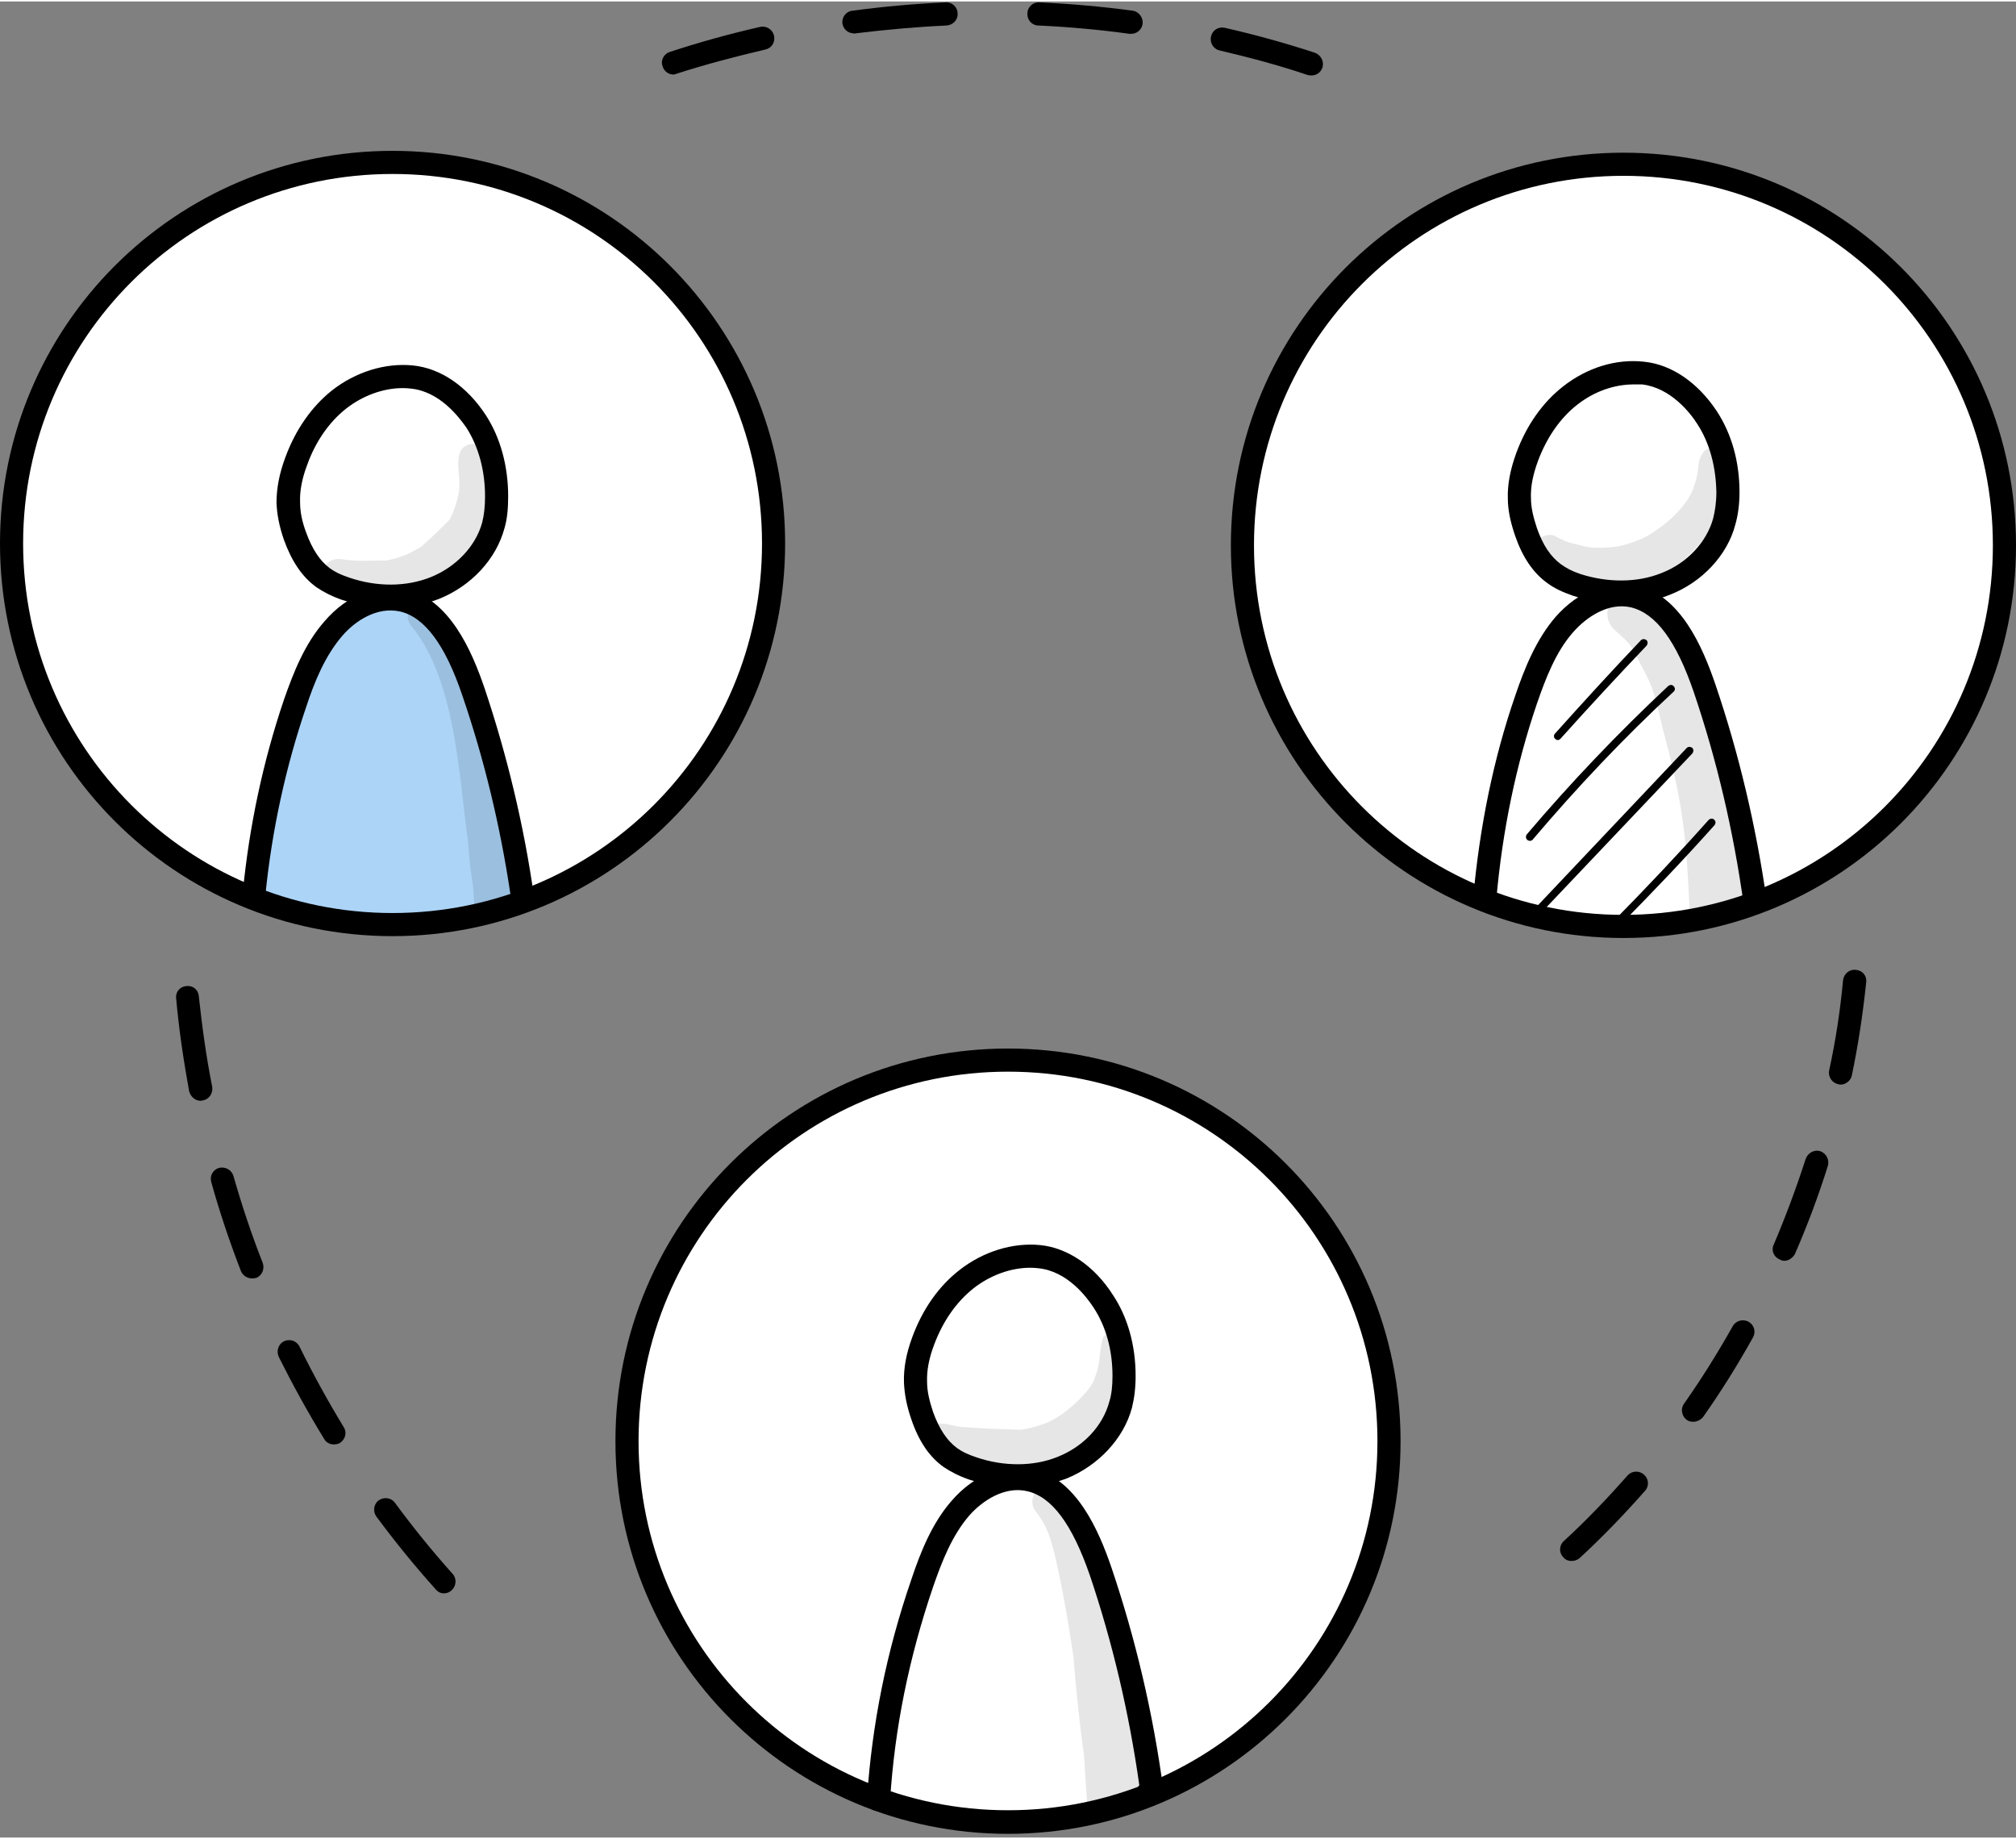 <?xml version="1.0"?>
<svg xmlns="http://www.w3.org/2000/svg" version="1.2" viewBox="0 0 436 397" width="250" height="228"><rect x="0" y="0" width="436" height="397" fill="#808080" stroke="none"/><style>.a{fill:#fff}.b{fill:#acd4f7}</style><g style="opacity:.1"/><g style="opacity:.1"/><g style="opacity:.1"/><g style="opacity:.1"/><g style="opacity:.1"/><g style="opacity:.1"/><g style="opacity:.1"/><g style="opacity:.1"/><g style="opacity:.1"/><g style="opacity:.1"/><g style="opacity:.1"/><g style="opacity:.1"/><g style="opacity:.1"/><g style="opacity:.1"/><g style="opacity:.1"/><g style="opacity:.1"/><g style="opacity:.1"/><g style="opacity:.1"/><g style="opacity:.1"/><g style="opacity:.1"/><g style="opacity:.1"/><g style="opacity:.1"/><g style="opacity:.1"/><g style="opacity:.1"/><g style="opacity:.1"/><g style="opacity:.1"/><g style="opacity:.1"/><g style="opacity:.1"/><g style="opacity:.1"/><g style="opacity:.1"/><g style="opacity:.1"/><g style="opacity:.1"/><g style="opacity:.1"/><g style="opacity:.1"/><g style="opacity:.1"/><g style="opacity:.1"/><g style="opacity:.1"/><g style="opacity:.1"/><g style="opacity:.1"/><g style="opacity:.1"/><g style="opacity:.1"/><g style="opacity:.1"/><g style="opacity:.1"/><g style="opacity:.1"/><g style="opacity:.1"/><g style="opacity:.1"/><g style="opacity:.1"/><g style="opacity:.1"/><g style="opacity:.1"/><g style="opacity:.1"/><g style="opacity:.1"/><g style="opacity:.1"/><g style="opacity:.1"/><g style="opacity:.1"/><g style="opacity:.1"/><g style="opacity:.1"/><g style="opacity:.1"/><g style="opacity:.1"/><g style="opacity:.1"/><g style="opacity:.1"/><g style="opacity:.1"/><g style="opacity:.1"/><g style="opacity:.1"/><g style="opacity:.1"/><g style="opacity:.1"/><g style="opacity:.1"/><g style="opacity:.1"/><g style="opacity:.1"/><g style="opacity:.1"/><g style="opacity:.1"/><g style="opacity:.1"/><g style="opacity:.1"/><g style="opacity:.1"/><g style="opacity:.1"/><g style="opacity:.1"/><g style="opacity:.1"/><g style="opacity:.1"/><g style="opacity:.1"/><g style="opacity:.1"/><g style="opacity:.1"/><g style="opacity:.1"/><g style="opacity:.1"/><g style="opacity:.1"/><g style="opacity:.1"/><g style="opacity:.1"/><g style="opacity:.1"/><g style="opacity:.1"/><g style="opacity:.1"/><g style="opacity:.1"/><g style="opacity:.1"/><g style="opacity:.1"/><g style="opacity:.1"/><g style="opacity:.1"/><g style="opacity:.1"/><g style="opacity:.1"/><g style="opacity:.1"/><g style="opacity:.1"/><g style="opacity:.1"/><g style="opacity:.1"/><g style="opacity:.1"/><g style="opacity:.1"/><path class="a" d="m217.2 394.5c-44.7 0-80.9-37.2-80.9-83.2 0-46 36.2-83.2 80.9-83.2 44.8 0 80.9 37.2 80.9 83.2 0 46-36.1 83.2-80.9 83.2z"/><g style="opacity:.1"><path d="m243.1 289.3c-0.7-2-3.6-2.1-4.6-0.3-1 3.9-0.3 5-1.8 8.8-0.6 2.3-5.8 7.4-9.6 9.2-0.7 0.4-5.2 2-7 1.8-6.4-0.2-7-0.2-12.4-0.6-1.7-0.2-3.3-0.9-5-0.7-3.8 0.3-4.2 6-0.5 7 5.1 1.1 8.6 3 11 3 5.2 0.5 10.8 0.7 15.6-1.7 5.5-3.1 9.7-8.4 12.4-14 1.1-3.8 2.6-8.6 1.9-12.5z"/></g><g style="opacity:.1"><path d="m232.4 359.7q-0.1-0.7-0.2-1.4c0.5 6.9 1.6 16.9 2.2 20.5 0.3 4.6 0.6 9.1 0.9 13.7q3.5-1.2 6.9-2.5 2-0.7 4-1.5c0.6-0.2 1.3-0.5 1.9-0.7q-0.1-0.3-0.1-0.6c-0.3-3.6-2.2-18.4-4.6-27.3-3-11.1-5.8-22.3-10.1-33.1q-0.8-1.7-1.9-3.2c-0.9-1-1.5-2.4-2.8-2.8-3.2-1.6-6.7 2.4-4.8 5.4 3.4 4.4 3.8 7.5 5.3 14.1 1.6 7.8 2.7 15 3.3 19.4z"/></g><path d="m190 391.3q-0.1 0-0.2 0c-1.4-0.1-2.4-1.3-2.3-2.7 1.1-16.2 4.2-31.7 9.6-47.4 2-6 4.5-12.2 8.7-17 4.9-5.7 11.6-8.3 17.4-7 9.6 2.2 14.4 13.3 17.2 21.5 5.2 15.4 9 31.5 11.2 48 0.2 1.2-0.5 2.3-1.6 2.7l-1 0.4c-1.3 0.4-2.7-0.3-3.2-1.6-0.3-0.9 0-1.9 0.6-2.5-2.2-15.6-5.8-30.9-10.7-45.4-3.8-11-8.2-17-13.6-18.2-4.8-1.1-9.6 2-12.5 5.3-3.7 4.3-5.9 9.9-7.8 15.4-5.2 15.3-8.3 30.4-9.3 46.1-0.1 1.4-1.2 2.4-2.5 2.4z"/><path fill-rule="evenodd" d="m220 321.3c-3.4 0-7-0.6-10.4-1.7-2.3-0.8-4-1.7-5.5-2.7-3.1-2.2-5.4-5.6-7-10.3-1-2.9-1.5-5.5-1.6-8-0.1-3.1 0.5-6.3 1.8-9.8 2.2-6 5.7-11 10.2-14.5 5.1-4 11.5-6 17.5-5.4q0 0 0 0c5.9 0.6 11.7 4.5 15.7 10.8 3.2 4.8 4.9 10.9 4.9 17.5 0 2.6-0.3 4.9-0.8 6.9-1.8 6.7-7.3 12.5-14.2 15.3-3.3 1.2-6.9 1.9-10.6 1.9zm2.8-47.5c-4.2 0-8.6 1.6-12.2 4.4-3.8 3-6.7 7.2-8.6 12.3-1.1 2.9-1.6 5.6-1.5 8 0 2 0.5 4.1 1.3 6.5 1.3 3.6 3 6.2 5.2 7.8 1.1 0.8 2.4 1.4 4.2 2 5.9 2 12.3 2 17.5-0.1 5.6-2.2 9.8-6.7 11.2-11.9 0.5-1.6 0.7-3.4 0.7-5.6 0-5.6-1.4-10.7-4.1-14.8-1.5-2.3-5.7-7.9-12-8.5q-0.9-0.1-1.7-0.1z"/><path fill-rule="evenodd" d="m218 396.2c-46.9 0-84.9-38-84.9-84.9 0-47 38-84.9 84.9-84.9 46.9 0 84.9 37.9 84.9 84.9 0 46.9-38 84.9-84.9 84.9zm79.9-84.9c0-44.2-35.7-79.9-79.9-79.9-44.2 0-79.9 35.7-79.9 79.9 0 44.1 35.7 79.8 79.9 79.8 44.2 0 79.9-35.7 79.9-79.8z"/><path class="a" d="m270.6 116.8c0-46.5 35.8-81.6 80.5-81.6 44.7 0 81.3 35.1 81.3 81.6 0 46.4-36.2 84-80.9 84-44.7 0-80.9-37.6-80.9-84z"/><path d="m379.6 197.4c-1.2 0-2.3-0.9-2.5-2.2-2.2-15.8-5.8-31.2-10.8-45.9-3.8-11.1-8.2-17-13.6-18.3-4.9-1.1-9.6 2.1-12.5 5.4-3.7 4.2-5.9 9.9-7.8 15.4-4.5 13.2-7.5 27.5-8.8 42.5-0.2 1.4-1.4 2.4-2.8 2.3-1.3-0.1-2.4-1.3-2.2-2.7 1.4-15.5 4.4-30.2 9.1-43.8 2-5.9 4.5-12.1 8.7-17 4.9-5.6 11.6-8.3 17.4-6.9 9.6 2.1 14.4 13.3 17.2 21.5 5.1 15 8.8 30.7 11.1 46.8 0.2 1.4-0.8 2.7-2.2 2.8q-0.1 0.1-0.3 0.1z"/><path d="m336.9 159.7q-0.3 0-0.6-0.3c-0.3-0.3-0.3-0.8 0-1.1 6.1-6.8 12.3-13.6 18.6-20.2 0.3-0.3 0.8-0.3 1.2 0 0.3 0.3 0.3 0.8 0 1.2-6.2 6.5-12.5 13.3-18.6 20.1-0.2 0.2-0.4 0.3-0.6 0.3z"/><path d="m330.9 181.5q-0.3 0-0.6-0.2c-0.3-0.3-0.4-0.8-0.1-1.2 9.5-11.2 19.8-22 30.6-32.1 0.4-0.3 0.9-0.3 1.2 0.1 0.3 0.3 0.3 0.8 0 1.1-10.8 10-21 20.8-30.5 32-0.2 0.2-0.4 0.3-0.6 0.3z"/><path d="m332 198.1q-0.3 0-0.6-0.3c-0.3-0.3-0.3-0.8 0-1.1l33.4-35.3c0.3-0.3 0.8-0.3 1.2 0 0.3 0.3 0.3 0.8 0 1.2l-33.4 35.2q-0.2 0.3-0.6 0.3z"/><path d="m349.8 200q-0.3 0-0.6-0.3c-0.3-0.3-0.3-0.8 0-1.1 6.9-7 13.8-14.3 20.3-21.6 0.4-0.4 0.9-0.4 1.2-0.1 0.4 0.3 0.4 0.8 0.1 1.2-6.6 7.4-13.5 14.6-20.4 21.6q-0.3 0.3-0.6 0.3z"/><g style="opacity:.1"><path d="m373.6 97.3c-1.3-1.3-3.8-1.3-5.1 0-1.8 2.5-0.7 3.3-2 7.1-1.5 5.6-8.7 10.6-11.5 11.8-4.1 1.7-5.5 1.7-7.6 1.9-4.1 0.1-3.4 0-8-1.1-1.1-0.4-0.5-0.1-2.7-1.2-0.7-0.5-1.6-0.6-2.5-0.3-2.6 0.6-3.2 4.5-0.7 5.8 13.8 9.4 27.3 6.7 37.3-8.3 1.9-3.4 3.3-7.2 3.6-11.1 0.3-1.6 0.5-3.4-0.8-4.6z"/></g><g style="opacity:.1"><path d="m360.3 159.9c3.8 14.4 4.4 21.4 5.1 36.3q0.1 0.9 0.2 1.8 0.1 0.3 0.1 0.7 1.9-0.2 3.8-0.5 3.4-0.8 6.8-1.7 1.3-0.6 2.6-1.3c-0.5-3.6-1.3-7.1-2.1-10.7-2.8-15.2-4.7-31.2-12.3-45-2.3-4.7-5.2-9.4-9.8-12-5-2.3-9.5 4.5-5.6 8.3 4.1 3.7 3.4 3 6 8.1 3.1 5.4 3.1 8.2 5.2 16z"/></g><path fill-rule="evenodd" d="m350.6 130.2c-3.5 0-7-0.6-10.4-1.7-2.3-0.8-4-1.6-5.5-2.7-3.1-2.2-5.4-5.6-7-10.2-1-2.9-1.6-5.6-1.6-8.1-0.1-3 0.5-6.2 1.8-9.8 2.2-6 5.7-11 10.2-14.5 5.1-4 11.4-6 17.5-5.3 5.9 0.6 11.6 4.5 15.7 10.7 3.2 4.9 4.9 10.9 4.9 17.5 0 2.6-0.3 4.9-0.9 7-1.7 6.6-7.2 12.5-14.2 15.2-3.2 1.3-6.8 1.9-10.5 1.9zm2.8-47.4c-4.3 0-8.6 1.5-12.3 4.4-3.7 2.9-6.6 7.1-8.5 12.2-1.1 3-1.6 5.6-1.5 8 0 2 0.5 4.1 1.3 6.5 1.3 3.7 3 6.2 5.2 7.8 1.1 0.8 2.4 1.5 4.2 2.1 5.9 1.9 12.3 1.9 17.5-0.2 5.5-2.1 9.8-6.7 11.2-11.8 0.4-1.6 0.7-3.5 0.7-5.7-0.1-5.6-1.5-10.7-4.1-14.7-1.5-2.4-5.8-7.9-12-8.6q-0.9 0-1.7 0z"/><path fill-rule="evenodd" d="m351.1 202.5c-46.9 0-84.9-38-84.9-84.9 0-47 38-84.9 84.9-84.9 47 0 84.9 37.9 84.9 84.9 0 46.9-37.9 84.9-84.9 84.9zm79.9-84.9c0-44.2-35.7-79.9-79.9-79.9-44.2 0-79.9 35.7-79.9 79.9 0 44.2 35.7 79.9 79.9 79.9 44.2 0 79.9-35.7 79.9-79.9z"/><path class="a" d="m85.4 200.8c-45.9 0-83-37.6-83-84 0-46.5 37.1-84.1 83-84.1 46 0 83.1 37.6 83.1 84.1 0 46.4-37.1 84-83.1 84z"/><path class="b" d="m87.2 199.2c6 0 11.9-0.7 17.6-2.3 2.3-0.7 4.6-1.4 6.9-2.4-2.5-16.1-6.3-32-11.3-47.4-2.3-7.3-5.9-15.5-13.4-17.2-5-1.2-10.2 1.2-13.8 4.9-3.5 3.7-5.6 8.5-7.4 13.3-5.6 14.4-9.2 29.5-10.9 44.8 10.1 4 21.5 6.3 32.3 6.3z"/><path d="m112.7 196.6c-0.9 0-1.8-0.6-2.2-1.5-0.3-0.6-0.3-1.3-0.1-2-2.2-14.8-5.7-29.3-10.4-43-3.7-11-8.2-17-13.5-18.2-4.9-1.1-9.7 2-12.5 5.3-3.7 4.3-6 9.9-7.8 15.4-4.4 12.9-7.4 26.6-8.8 40.6-0.1 1.4-1.3 2.4-2.7 2.3-1.4-0.2-2.4-1.4-2.2-2.8 1.4-14.4 4.4-28.4 8.9-41.7 2.1-6 4.5-12.1 8.8-17 4.9-5.7 11.5-8.3 17.4-7 9.6 2.2 14.4 13.3 17.2 21.5 4.8 14.3 8.5 29.5 10.7 45.1 0.2 1-0.4 2.1-1.4 2.6l-0.3 0.1q-0.5 0.3-1.1 0.3z"/><g style="opacity:.1"><path d="m105 97.5c-0.8-2.3-4.3-2.4-5.4-0.3-1.1 2.5 0 5.4-0.3 8.1 0.2 0.5-1.1 5.3-1.9 6.3-0.3 0.5 0.2-0.2 0.4-0.4-0.2 0.3-0.6 0.8-0.8 1.1q-0.1 0.2-0.3 0.3c-1.8 1.8-3.7 3.6-5.6 5.3-3.4 1.9-2.6 1.5-5.5 2.5q-1.1 0.3-2.2 0.5-0.1 0-0.2 0c-2.5-0.1-5.1 0.2-7.6-0.1q-0.2 0-0.3 0c-1.3-0.2-2.7-0.5-3.9 0.2-2.8 1.6-2.2 6.1 0.9 6.9 3.4 0.8 6.9 1.9 10.5 1.6 4.4-0.4 8.5-2.5 12.2-4.7 10.4-5.3 13-18.8 10-27.3z"/></g><g style="opacity:.1"><path d="m101.2 181.4c0.6 8.7 1 7.1 1.3 12.8q0.1 1.6 0.2 3.2c0.7-0.2 1.4-0.3 2.1-0.5 2.7-0.8 5.4-1.7 7.9-2.8q0.6-0.3 1.2-0.6c-0.7-4-1.5-8.3-2.4-12.1-1.8-8.3-3.9-16.4-6.4-24.4-2.1-7-4-14.1-7.4-20.6-0.9-1.8-2.1-3.4-3.3-5-0.7-1-1.7-1.8-3-1.7-2.8-0.1-4.3 3.6-2.3 5.5 9.5 11.8 10.1 32.3 12.1 46.2z"/></g><path fill-rule="evenodd" d="m84.4 131.1c-3.5 0-7-0.6-10.4-1.7-2.3-0.8-4-1.7-5.5-2.7-3.1-2.2-5.4-5.6-7.1-10.3-1-2.9-1.5-5.5-1.6-8 0-3.1 0.6-6.3 1.9-9.8 2.2-6 5.7-11 10.1-14.5 5.1-4 11.5-6 17.5-5.4 6 0.6 11.7 4.5 15.8 10.8 3.1 4.8 4.8 10.9 4.8 17.5 0 2.6-0.2 4.9-0.8 6.9-1.8 6.7-7.2 12.5-14.2 15.3-3.2 1.2-6.8 1.9-10.5 1.9zm2.7-47.5c-4.2 0-8.6 1.6-12.2 4.4-3.7 2.9-6.7 7.2-8.5 12.3-1.1 2.9-1.6 5.6-1.5 8 0 2 0.4 4.1 1.3 6.5 1.3 3.6 3 6.2 5.2 7.8 1.1 0.8 2.4 1.4 4.2 2 5.9 2 12.2 2 17.5-0.1 5.5-2.2 9.8-6.7 11.2-11.9 0.4-1.6 0.6-3.4 0.6-5.6 0-5.6-1.4-10.7-4-14.8-1.6-2.3-5.8-7.9-12.1-8.5q-0.8-0.1-1.7-0.1z"/><path fill-rule="evenodd" d="m84.9 202.1c-47 0-84.9-38-84.9-84.9 0-46.9 37.9-84.9 84.9-84.9 46.9 0 84.9 38 84.9 84.9 0 46.9-38 84.9-84.9 84.9zm79.9-84.9c0-44.2-35.7-79.9-79.9-79.9-44.2 0-79.9 35.7-79.9 79.9 0 44.2 35.7 79.9 79.9 79.9 44.2 0 79.9-35.7 79.9-79.9z"/><path d="m96 344.2c-0.7 0-1.3-0.3-1.8-0.9-4.5-5-8.8-10.3-12.8-15.7-0.8-1.1-0.6-2.7 0.5-3.5 1.1-0.8 2.7-0.6 3.5 0.5 3.9 5.3 8.1 10.5 12.5 15.4 0.9 1 0.8 2.6-0.2 3.5-0.5 0.5-1.1 0.7-1.7 0.7zm-23.8-32.2c-0.8 0-1.7-0.4-2.1-1.2-3.5-5.7-6.8-11.7-9.8-17.7-0.6-1.3-0.1-2.8 1.1-3.4 1.3-0.6 2.8-0.1 3.4 1.2 2.9 5.9 6.1 11.7 9.5 17.3 0.8 1.2 0.4 2.7-0.8 3.5q-0.6 0.3-1.3 0.3zm-17.7-35.9c-1 0-2-0.6-2.4-1.6-2.4-6.2-4.6-12.7-6.4-19.2-0.4-1.3 0.3-2.7 1.7-3.1 1.3-0.3 2.7 0.4 3.1 1.8 1.8 6.3 3.9 12.6 6.3 18.7 0.5 1.3-0.1 2.8-1.4 3.3q-0.5 0.1-0.9 0.1zm-11.1-38.4c-1.2 0-2.2-0.9-2.5-2.1-1.2-6.6-2.2-13.3-2.8-20-0.2-1.4 0.8-2.6 2.2-2.7 1.4-0.2 2.6 0.8 2.7 2.2 0.7 6.5 1.6 13.1 2.9 19.6 0.2 1.4-0.7 2.7-2 2.9q-0.3 0.1-0.5 0.1z"/><path d="m283.6 16q-0.4 0-0.8-0.1c-6.2-2.1-12.6-3.8-19-5.3-1.4-0.3-2.2-1.7-1.9-3 0.3-1.4 1.6-2.2 3-1.9 6.6 1.5 13.1 3.3 19.5 5.4 1.3 0.5 2 1.9 1.6 3.2-0.4 1.1-1.3 1.7-2.4 1.7zm-138-0.2c-1 0-2-0.7-2.3-1.8-0.5-1.3 0.3-2.7 1.6-3.1 6.4-2.1 12.9-3.9 19.5-5.4 1.4-0.3 2.7 0.6 3 1.9 0.3 1.4-0.5 2.7-1.9 3-6.4 1.5-12.9 3.2-19.1 5.2q-0.4 0.2-0.8 0.2zm99-8.8q-0.2 0-0.3 0c-6.5-0.9-13.2-1.5-19.7-1.8-1.4 0-2.5-1.2-2.4-2.6 0-1.4 1.2-2.5 2.6-2.4 6.7 0.3 13.5 0.9 20.2 1.8 1.3 0.2 2.3 1.5 2.1 2.9-0.2 1.2-1.2 2.1-2.5 2.1zm-59.9-0.1c-1.3 0-2.3-0.9-2.5-2.1-0.2-1.4 0.8-2.7 2.2-2.8 6.6-0.9 13.4-1.5 20.1-1.8 1.4-0.1 2.6 1 2.6 2.4 0.1 1.4-1 2.5-2.4 2.6-6.5 0.3-13.2 0.9-19.7 1.7q-0.2 0.1-0.3 0z"/><path d="m339.9 337.2c-0.7 0-1.3-0.2-1.8-0.8-1-1-0.9-2.6 0.1-3.5 4.8-4.4 9.4-9.2 13.8-14.2 0.9-1 2.5-1.1 3.5-0.2 1.1 0.9 1.2 2.5 0.3 3.5-4.5 5.1-9.2 10-14.2 14.6-0.5 0.4-1.1 0.6-1.7 0.6zm26.3-30.1c-0.5 0-1-0.1-1.4-0.4-1.1-0.8-1.4-2.4-0.6-3.5 3.8-5.4 7.3-11 10.5-16.7 0.7-1.3 2.3-1.7 3.5-1 1.2 0.7 1.6 2.2 0.9 3.4-3.3 5.9-6.9 11.7-10.8 17.2-0.5 0.6-1.3 1-2.1 1zm19.7-34.8q-0.5 0-1-0.3c-1.3-0.5-1.9-2-1.3-3.2 2.6-6.1 4.9-12.3 6.9-18.5 0.5-1.4 1.9-2.1 3.2-1.7 1.3 0.5 2 1.9 1.6 3.2-2 6.4-4.4 12.8-7.1 19-0.5 0.9-1.4 1.5-2.3 1.5zm12.2-38.1q-0.3 0-0.6-0.1c-1.3-0.3-2.2-1.6-1.9-3 1.4-6.4 2.4-13 3-19.5 0.2-1.4 1.4-2.4 2.8-2.2 1.4 0.1 2.4 1.3 2.2 2.7-0.7 6.7-1.7 13.4-3.1 20.1-0.2 1.1-1.3 2-2.4 2z"/></svg>

